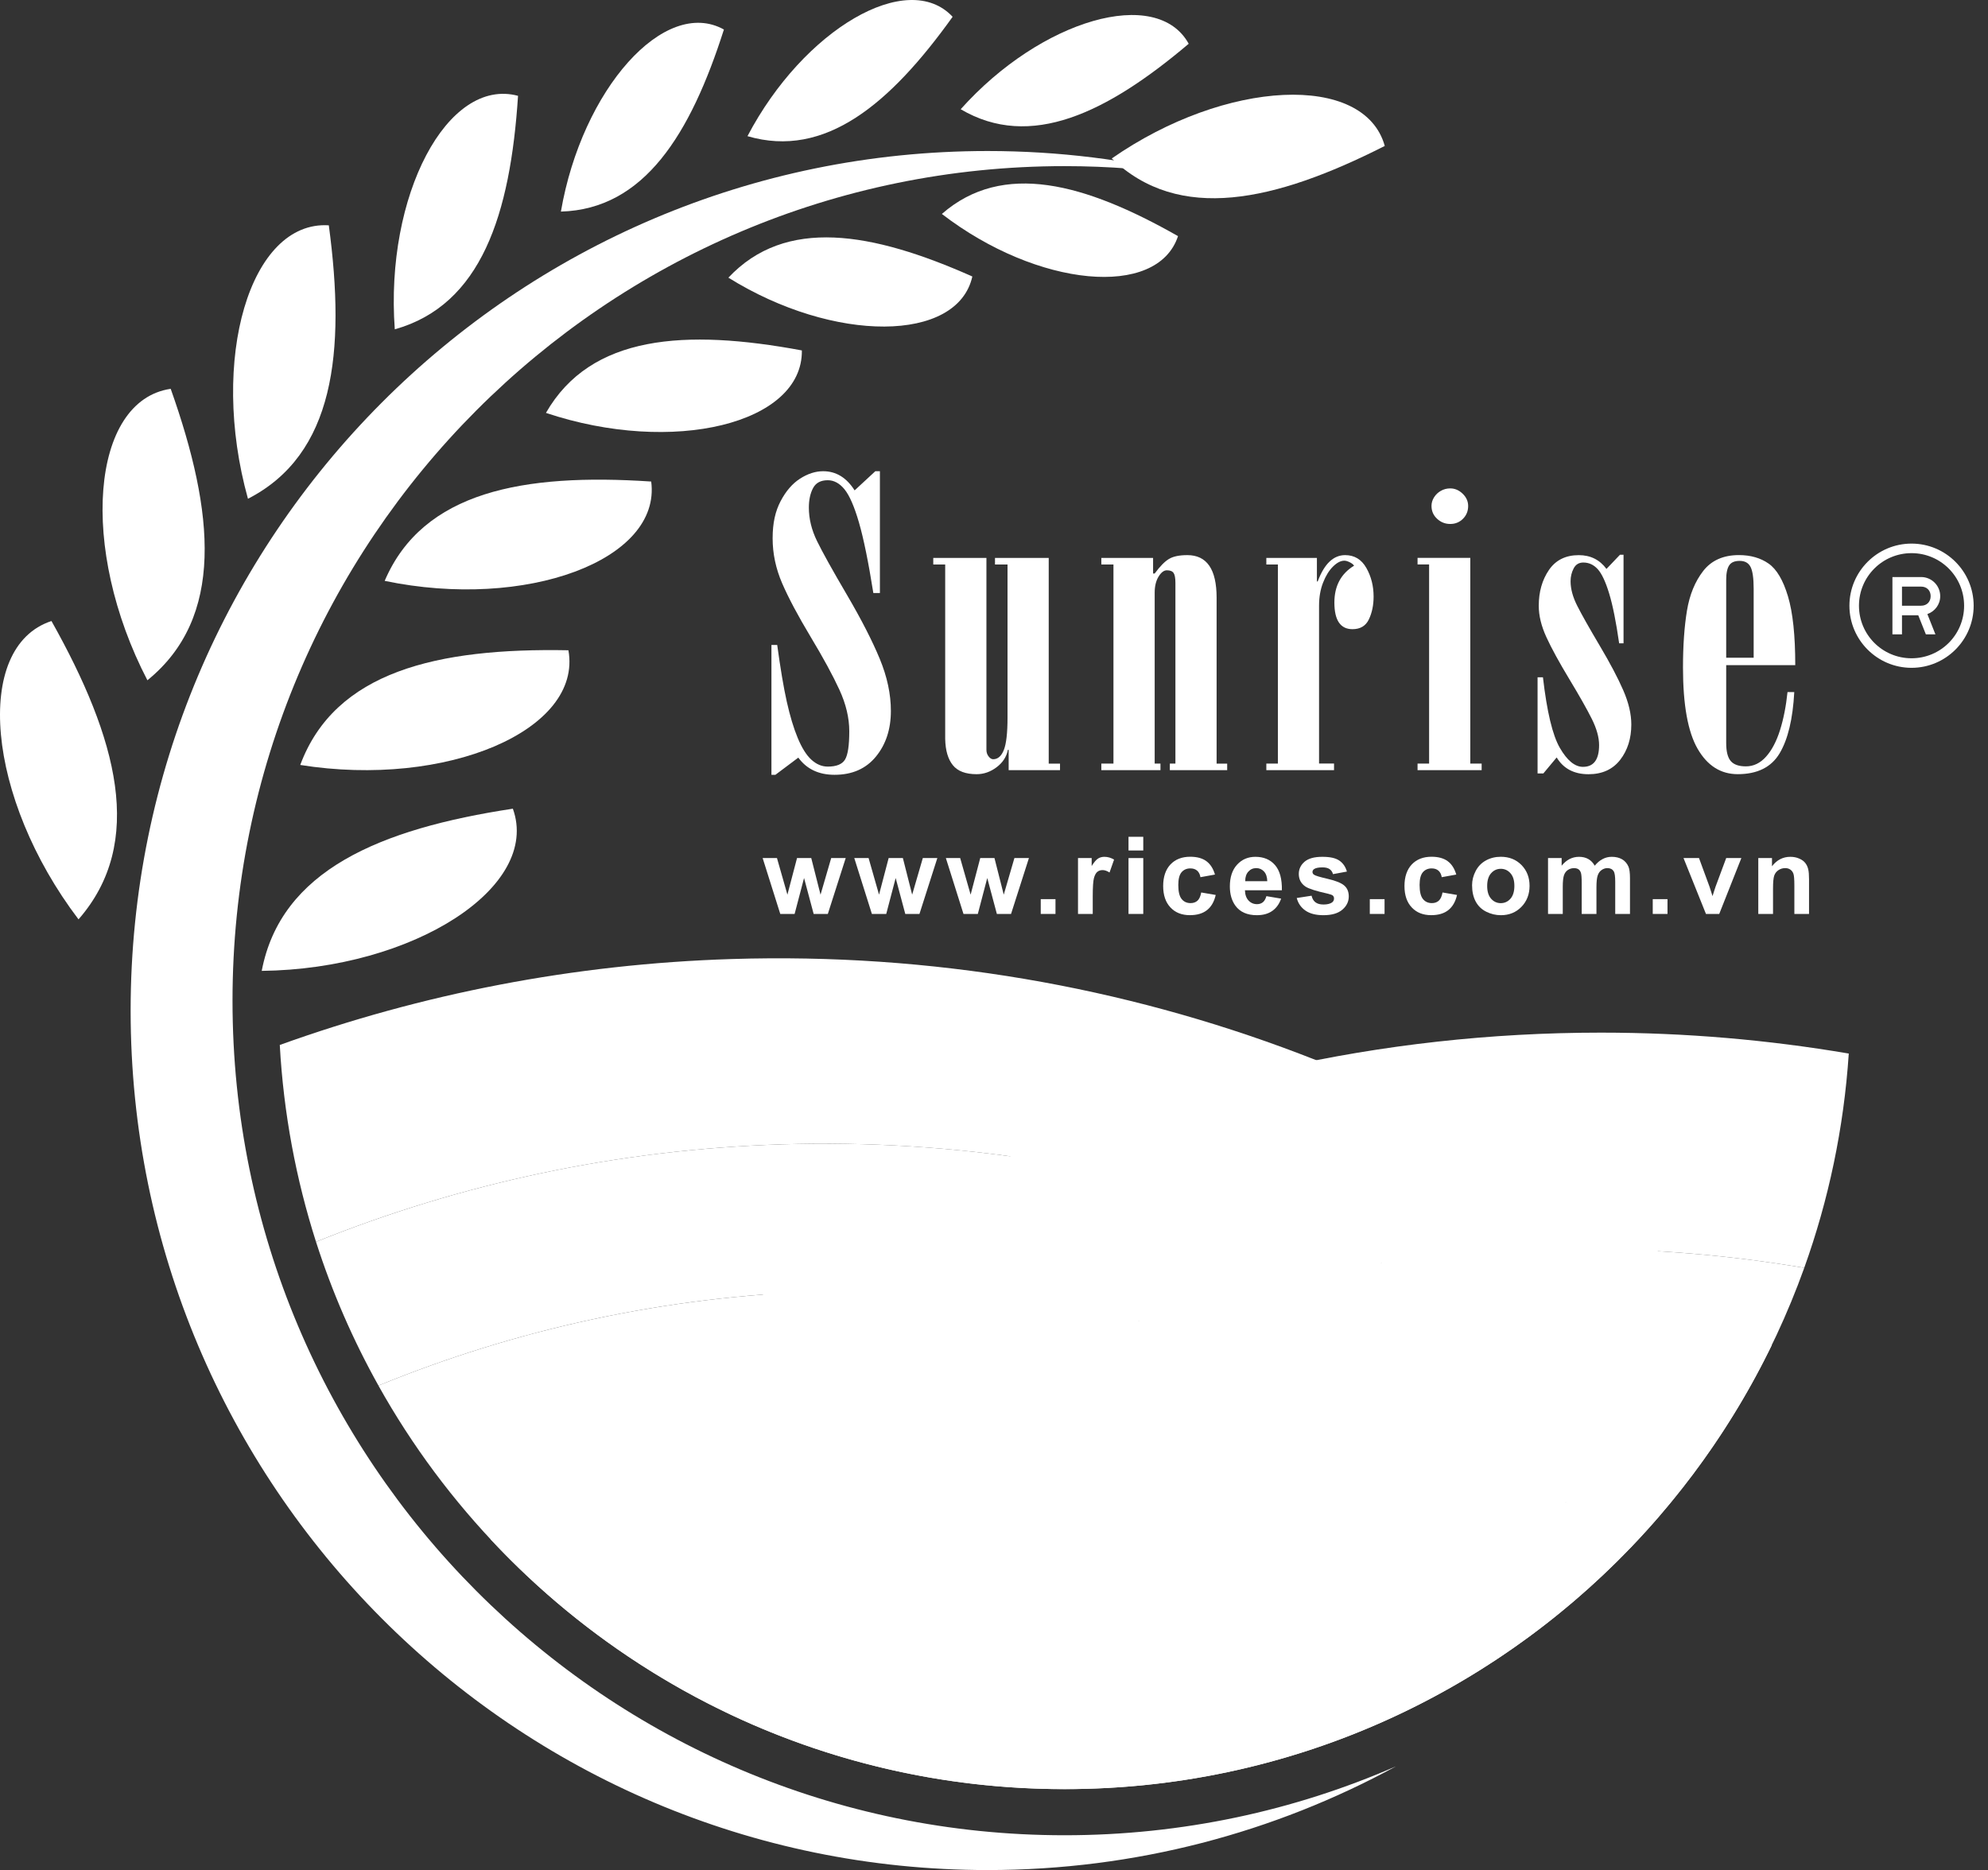 <?xml version="1.0" encoding="UTF-8"?>
<svg xmlns="http://www.w3.org/2000/svg" width="169" height="159" viewBox="0 0 169 159" fill="none">
  <rect x="0" y="0" width="169" height="159" fill="#333333" stroke="none"/>
  <path d="M162.5 46.219C159.588 46.219 157.219 48.588 157.219 51.5C157.219 54.412 159.588 56.781 162.5 56.781C165.412 56.781 167.781 54.412 167.781 51.5C167.781 48.588 165.412 46.219 162.5 46.219ZM162.5 47.031C164.972 47.031 166.969 49.028 166.969 51.5C166.969 53.972 164.972 55.969 162.5 55.969C160.028 55.969 158.031 53.972 158.031 51.5C158.031 49.028 160.028 47.031 162.5 47.031ZM160.875 49.062V53.938H161.688V52.312H163.071L163.719 53.938H164.531L163.846 52.211C164.48 51.99 164.938 51.398 164.938 50.688C164.938 49.789 164.211 49.062 163.312 49.062H160.875ZM161.688 49.875H163.312C163.797 49.875 164.125 50.203 164.125 50.688C164.125 51.172 163.797 51.5 163.312 51.5H161.688V49.875Z" fill="white"></path>
  <path d="M66.445 97.299C96.106 96.373 123.503 106.72 144.566 124.475C146.861 121.311 148.887 117.939 150.61 114.388C127.376 93.08 96.17 80.48 62.222 81.54C48.741 81.961 35.828 84.511 23.784 88.847C24.105 94.655 25.164 100.263 26.864 105.584C39.133 100.642 52.461 97.738 66.445 97.299Z" fill="white"></path>
  <path d="M66.444 97.299C52.46 97.735 39.133 100.64 26.864 105.584C28.232 109.862 30.018 113.953 32.173 117.808C43.847 113.029 56.55 110.214 69.892 109.798C95.609 108.996 119.515 117.221 138.598 131.611C140.748 129.375 142.742 126.991 144.568 124.473C123.508 106.718 96.108 96.371 66.447 97.297L66.444 97.299Z" fill="white"></path>
  <path d="M90.497 152.117C109.385 152.117 126.442 144.253 138.595 131.611C119.514 117.219 95.609 108.993 69.889 109.798C56.547 110.214 43.844 113.029 32.17 117.808C43.607 138.279 65.439 152.117 90.495 152.117H90.497Z" fill="white"></path>
  <path d="M52.279 140.071C73.235 119.127 102.138 106.178 134.058 106.178C140.642 106.178 147.096 106.738 153.38 107.795C155.443 102.046 156.744 95.933 157.164 89.577C150.315 88.413 143.281 87.799 136.104 87.799C98.441 87.799 64.663 104.48 41.703 130.873C44.894 134.295 48.438 137.378 52.279 140.069V140.071Z" fill="white"></path>
  <path d="M52.279 140.071C55.204 142.122 58.299 143.946 61.539 145.511C78.811 133.934 99.57 127.179 121.901 127.179C128.448 127.179 134.86 127.761 141.09 128.873C146.386 122.722 150.582 115.594 153.381 107.795C147.097 106.735 140.643 106.178 134.058 106.178C102.139 106.178 73.236 119.127 52.279 140.071Z" fill="white"></path>
  <path d="M141.09 128.875C134.86 127.763 128.448 127.182 121.9 127.182C99.57 127.182 78.811 133.936 61.539 145.514C70.301 149.747 80.124 152.119 90.499 152.119C110.718 152.119 128.838 143.109 141.092 128.875H141.09Z" fill="white"></path>
  <path d="M22.25 82.548C23.871 74.018 32.287 70.473 43.598 68.759C45.992 75.41 35.162 82.399 22.25 82.548Z" fill="white"></path>
  <path d="M25.524 65.04C28.48 57.1 37.156 55.075 48.321 55.288C49.535 62.079 37.972 67.024 25.524 65.04Z" fill="white"></path>
  <path d="M32.702 49.388C35.948 41.789 44.492 40.217 55.359 40.942C56.23 47.615 44.737 51.896 32.702 49.388Z" fill="white"></path>
  <path d="M46.411 35.106C50.217 28.468 58.248 27.948 68.167 29.795C68.249 36.03 57.214 38.719 46.411 35.106Z" fill="white"></path>
  <path d="M61.92 23.608C66.77 18.445 74.117 19.708 82.659 23.509C81.398 29.144 70.882 29.191 61.92 23.608Z" fill="white"></path>
  <path d="M80.068 18.191C85.251 13.66 92.238 15.583 100.143 20.077C98.388 25.408 88.207 24.45 80.068 18.191Z" fill="white"></path>
  <path d="M6.675 78.168C12.379 71.636 9.99 62.8 4.375 52.802C-2.323 55 -1.153 67.865 6.675 78.168Z" fill="white"></path>
  <path d="M12.531 57.84C19.096 52.507 18.257 43.611 14.511 33.059C7.704 34.059 6.704 46.629 12.531 57.84Z" fill="white"></path>
  <path d="M21.079 42.407C28.416 38.647 29.406 29.988 27.952 19.158C21.256 18.738 17.774 30.528 21.079 42.407Z" fill="white"></path>
  <path d="M33.561 28C40.911 25.93 43.384 18.25 44.038 8.148C38.035 6.536 32.724 16.606 33.561 28Z" fill="white"></path>
  <path d="M47.682 17.99C54.75 17.787 58.692 11.439 61.54 2.51C56.505 -0.29 49.478 7.564 47.682 17.99Z" fill="white"></path>
  <path d="M63.543 11.577C70.14 13.514 75.684 8.829 80.983 1.428C77.162 -2.674 68.319 2.476 63.543 11.577Z" fill="white"></path>
  <path d="M81.668 9.287C87.594 12.781 94.109 9.599 101.052 3.721C98.347 -1.194 88.517 1.631 81.668 9.287Z" fill="white"></path>
  <path d="M94.51 13.474C100.226 18.973 108.375 17.146 117.719 12.409C115.992 6.177 104.222 6.72 94.51 13.474Z" fill="white"></path>
  <path d="M19.766 85.083C19.766 45.894 51.433 14.125 90.498 14.125C94.239 14.125 97.912 14.419 101.495 14.979C95.876 13.585 90.002 12.84 83.953 12.84C43.721 12.84 11.105 45.559 11.105 85.92C11.105 126.28 43.721 159 83.953 159C96.52 159 108.344 155.806 118.663 150.185C110.032 153.949 100.508 156.041 90.498 156.041C51.433 156.041 19.766 124.272 19.766 85.083Z" fill="white"></path>
  <path d="M65.58 65.875V54.839H66.071C66.343 56.833 66.612 58.437 66.883 59.653C67.155 60.871 67.463 61.901 67.814 62.743C68.164 63.587 68.549 64.203 68.974 64.592C69.398 64.981 69.862 65.179 70.371 65.179C71.104 65.179 71.592 64.981 71.834 64.585C72.076 64.189 72.197 63.384 72.197 62.173C72.197 61.042 71.918 59.868 71.36 58.65C70.802 57.434 69.986 55.934 68.914 54.151C67.843 52.368 67.036 50.851 66.493 49.6C65.953 48.35 65.681 47.072 65.681 45.773C65.681 44.473 65.906 43.475 66.358 42.613C66.809 41.754 67.362 41.113 68.016 40.694C68.67 40.276 69.324 40.065 69.978 40.065C71.072 40.065 71.965 40.608 72.651 41.695L74.411 40.065H74.801V50.422H74.243C73.826 47.795 73.419 45.802 73.024 44.438C72.629 43.074 72.219 42.133 71.797 41.61C71.375 41.09 70.896 40.831 70.368 40.831C69.771 40.831 69.354 41.053 69.117 41.502C68.88 41.95 68.761 42.502 68.761 43.158C68.761 44.109 68.993 45.057 69.455 46.003C69.916 46.949 70.763 48.471 71.995 50.571C73.224 52.67 74.154 54.485 74.786 56.013C75.418 57.541 75.734 59.019 75.734 60.445C75.734 61.995 75.312 63.29 74.465 64.325C73.618 65.36 72.446 65.877 70.946 65.877C69.603 65.877 68.576 65.392 67.865 64.416L65.918 65.877H65.58V65.875Z" fill="white"></path>
  <path d="M90.112 64.924V65.484H85.746V63.753H85.68C85.566 64.342 85.248 64.835 84.724 65.231C84.199 65.627 83.633 65.825 83.024 65.825C82.088 65.825 81.412 65.57 81.003 65.06C80.59 64.55 80.373 63.81 80.351 62.837V47.998H79.337V47.439H83.856V63.755C83.856 63.971 83.917 64.156 84.041 64.315C84.164 64.474 84.295 64.553 84.431 64.553C84.826 64.553 85.127 64.29 85.337 63.763C85.546 63.236 85.65 62.317 85.65 61.005V47.998H84.584V47.439H89.152V64.927H90.117L90.112 64.924Z" fill="white"></path>
  <path d="M104.323 64.924V65.484H99.448V64.924H99.922V49.558C99.922 49.15 99.87 48.87 99.769 48.719C99.668 48.568 99.475 48.489 99.194 48.489C98.945 48.489 98.71 48.667 98.491 49.023C98.271 49.38 98.16 49.836 98.16 50.39V64.924H98.651V65.484H93.624V64.924H94.655V47.996H93.624V47.436H98.024V48.761H98.16C98.612 48.15 99.016 47.736 99.379 47.521C99.74 47.305 100.26 47.199 100.937 47.199C102.595 47.199 103.424 48.404 103.424 50.816V64.927H104.32L104.323 64.924Z" fill="white"></path>
  <path d="M113.406 64.924V65.484H107.651V64.924H108.633V47.998H107.651V47.436H111.95V49.464L112.034 49.395C112.587 47.932 113.359 47.199 114.351 47.199C115.141 47.199 115.741 47.563 116.153 48.288C116.565 49.014 116.77 49.826 116.77 50.722C116.77 51.447 116.637 52.094 116.373 52.653C116.109 53.213 115.642 53.495 114.976 53.495C113.949 53.495 113.436 52.74 113.436 51.23C113.436 49.823 113.994 48.778 115.112 48.097C115.033 47.984 114.907 47.885 114.731 47.8C114.556 47.716 114.408 47.672 114.282 47.672C113.979 47.672 113.655 47.837 113.317 48.172C112.979 48.506 112.698 48.964 112.471 49.546C112.244 50.128 112.133 50.781 112.133 51.507V64.919H113.401L113.406 64.924Z" fill="white"></path>
  <path d="M124.99 47.434V64.922H125.955V65.481H120.506V64.922H121.488V47.993H120.506V47.434H124.99ZM121.691 43.019C121.691 42.759 121.765 42.512 121.91 42.282C122.056 42.049 122.251 41.866 122.495 41.729C122.737 41.593 122.999 41.526 123.282 41.526C123.677 41.526 124.03 41.677 124.341 41.977C124.652 42.277 124.808 42.626 124.808 43.022C124.808 43.453 124.662 43.814 124.368 44.109C124.075 44.403 123.714 44.55 123.285 44.55C122.855 44.55 122.483 44.403 122.167 44.109C121.851 43.814 121.693 43.453 121.693 43.022L121.691 43.019Z" fill="white"></path>
  <path d="M138.017 47.164V54.696H137.644C137.385 52.886 137.104 51.48 136.798 50.472C136.494 49.467 136.168 48.773 135.825 48.395C135.48 48.016 135.073 47.828 134.599 47.828C134.226 47.828 133.952 47.993 133.777 48.328C133.602 48.662 133.515 49.026 133.515 49.422C133.515 50.068 133.703 50.764 134.083 51.512C134.46 52.26 135.092 53.379 135.978 54.874C136.864 56.367 137.536 57.64 137.992 58.687C138.449 59.734 138.678 60.705 138.678 61.599C138.678 62.787 138.362 63.79 137.731 64.605C137.099 65.419 136.2 65.828 135.04 65.828C133.811 65.828 132.908 65.352 132.333 64.402L131.2 65.761H130.709V57.585H131.166C131.504 60.514 131.982 62.515 132.604 63.59C133.224 64.664 133.88 65.201 134.569 65.201C135.482 65.201 135.939 64.585 135.939 63.352C135.939 62.696 135.734 61.955 135.322 61.128C134.91 60.304 134.273 59.175 133.409 57.744C132.545 56.313 131.896 55.127 131.462 54.181C131.027 53.238 130.81 52.346 130.81 51.509C130.81 50.321 131.099 49.308 131.674 48.464C132.249 47.622 133.096 47.201 134.214 47.201C135.206 47.201 135.991 47.592 136.566 48.372L137.716 47.166H138.019L138.017 47.164Z" fill="white"></path>
  <path d="M152.615 56.553H146.744V63.178C146.744 63.901 146.875 64.414 147.134 64.711C147.393 65.011 147.822 65.159 148.42 65.159C149.074 65.159 149.646 64.882 150.137 64.33C150.628 63.778 151.023 63.023 151.322 62.069C151.621 61.116 151.833 60.039 151.956 58.843H152.531C152.408 61.131 151.993 62.864 151.287 64.048C150.582 65.231 149.394 65.823 147.726 65.823C146.282 65.823 145.144 65.105 144.315 63.666C143.486 62.228 143.071 59.925 143.071 56.756C143.071 54.889 143.185 53.275 143.409 51.918C143.634 50.559 144.098 49.434 144.796 48.538C145.495 47.644 146.507 47.196 147.825 47.196C148.817 47.196 149.659 47.437 150.347 47.917C151.036 48.397 151.586 49.328 151.998 50.71C152.41 52.091 152.615 54.037 152.615 56.55V56.553ZM146.744 55.924H149.079V50.061C149.079 49.17 148.992 48.551 148.817 48.206C148.642 47.862 148.336 47.689 147.894 47.689C147.452 47.689 147.166 47.815 146.998 48.07C146.83 48.325 146.744 48.734 146.744 49.298V55.924Z" fill="white"></path>
  <path d="M66.331 77.707L64.833 72.956H66.05L66.938 76.068L67.755 72.956H68.965L69.754 76.068L70.66 72.956H71.894L70.374 77.707H69.169L68.353 74.652L67.55 77.707H66.334H66.331Z" fill="white"></path>
  <path d="M74.12 77.707L72.622 72.956H73.839L74.727 76.068L75.544 72.956H76.754L77.543 76.068L78.449 72.956H79.683L78.163 77.707H76.958L76.141 74.652L75.339 77.707H74.123H74.12Z" fill="white"></path>
  <path d="M81.906 77.707L80.408 72.956H81.625L82.513 76.068L83.33 72.956H84.54L85.329 76.068L86.235 72.956H87.469L85.949 77.707H84.744L83.927 74.652L83.125 77.707H81.909H81.906Z" fill="white"></path>
  <path d="M88.474 77.707V76.449H89.727V77.707H88.474Z" fill="white"></path>
  <path d="M92.894 77.707H91.641V72.956H92.803V73.632C93.003 73.313 93.181 73.102 93.341 73.001C93.499 72.899 93.682 72.85 93.884 72.85C94.17 72.85 94.444 72.929 94.708 73.087L94.321 74.184C94.109 74.048 93.914 73.979 93.734 73.979C93.553 73.979 93.41 74.028 93.287 74.125C93.166 74.221 93.07 74.397 92.998 74.65C92.929 74.902 92.894 75.434 92.894 76.242V77.71V77.707Z" fill="white"></path>
  <path d="M95.935 72.312V71.148H97.189V72.312H95.935ZM95.935 77.707V72.956H97.189V77.707H95.935Z" fill="white"></path>
  <path d="M103.284 74.359L102.05 74.582C102.008 74.335 101.914 74.149 101.766 74.023C101.618 73.897 101.428 73.835 101.193 73.835C100.882 73.835 100.633 73.944 100.446 74.159C100.26 74.374 100.167 74.736 100.167 75.243C100.167 75.808 100.261 76.204 100.451 76.437C100.638 76.67 100.892 76.786 101.211 76.786C101.448 76.786 101.643 76.719 101.796 76.583C101.946 76.447 102.055 76.214 102.116 75.882L103.348 76.093C103.22 76.66 102.975 77.088 102.613 77.378C102.25 77.667 101.764 77.811 101.154 77.811C100.46 77.811 99.91 77.593 99.498 77.152C99.086 76.714 98.881 76.108 98.881 75.333C98.881 74.558 99.088 73.939 99.5 73.5C99.912 73.065 100.473 72.844 101.176 72.844C101.754 72.844 102.21 72.968 102.551 73.218C102.891 73.468 103.136 73.847 103.284 74.357V74.359Z" fill="white"></path>
  <path d="M107.66 76.195L108.909 76.405C108.748 76.866 108.494 77.215 108.148 77.455C107.803 77.695 107.369 77.814 106.848 77.814C106.023 77.814 105.414 77.544 105.019 77.004C104.708 76.571 104.55 76.026 104.55 75.368C104.55 74.58 104.755 73.964 105.165 73.518C105.574 73.072 106.093 72.85 106.719 72.85C107.423 72.85 107.981 73.082 108.388 73.55C108.795 74.018 108.99 74.731 108.973 75.695H105.833C105.843 76.068 105.944 76.358 106.137 76.564C106.33 76.772 106.571 76.876 106.86 76.876C107.055 76.876 107.22 76.821 107.354 76.715C107.487 76.608 107.588 76.435 107.657 76.195H107.66ZM107.731 74.924C107.721 74.561 107.628 74.283 107.45 74.095C107.272 73.907 107.055 73.81 106.798 73.81C106.524 73.81 106.3 73.909 106.12 74.11C105.94 74.31 105.853 74.58 105.856 74.924H107.729H107.731Z" fill="white"></path>
  <path d="M110.241 76.351L111.497 76.157C111.552 76.403 111.66 76.588 111.823 76.715C111.986 76.841 112.215 76.905 112.509 76.905C112.832 76.905 113.077 76.846 113.24 76.727C113.351 76.643 113.405 76.531 113.405 76.393C113.405 76.296 113.375 76.219 113.316 76.155C113.255 76.096 113.114 76.041 112.897 75.989C111.887 75.766 111.246 75.561 110.974 75.377C110.599 75.12 110.411 74.763 110.411 74.308C110.411 73.897 110.574 73.55 110.898 73.27C111.221 72.991 111.724 72.85 112.406 72.85C113.087 72.85 113.536 72.956 113.849 73.166C114.165 73.379 114.382 73.691 114.501 74.105L113.319 74.323C113.267 74.137 113.173 73.996 113.03 73.897C112.889 73.798 112.687 73.748 112.425 73.748C112.095 73.748 111.86 73.795 111.717 73.887C111.621 73.954 111.574 74.038 111.574 74.142C111.574 74.231 111.616 74.308 111.7 74.37C111.813 74.454 112.203 74.57 112.869 74.724C113.536 74.877 114.002 75.063 114.266 75.284C114.528 75.506 114.659 75.818 114.659 76.219C114.659 76.655 114.479 77.029 114.116 77.343C113.753 77.655 113.217 77.814 112.507 77.814C111.863 77.814 111.352 77.683 110.974 77.42C110.599 77.158 110.352 76.801 110.236 76.351H110.241Z" fill="white"></path>
  <path d="M116.447 77.707V76.449H117.701V77.707H116.447Z" fill="white"></path>
  <path d="M123.797 74.359L122.563 74.582C122.521 74.335 122.428 74.149 122.279 74.023C122.131 73.897 121.941 73.835 121.707 73.835C121.396 73.835 121.147 73.944 120.959 74.159C120.774 74.374 120.68 74.736 120.68 75.243C120.68 75.808 120.774 76.204 120.964 76.437C121.152 76.67 121.406 76.786 121.724 76.786C121.961 76.786 122.156 76.719 122.309 76.583C122.46 76.447 122.568 76.214 122.63 75.882L123.861 76.093C123.733 76.66 123.489 77.088 123.126 77.378C122.763 77.667 122.277 77.811 121.667 77.811C120.974 77.811 120.423 77.593 120.011 77.152C119.599 76.714 119.394 76.108 119.394 75.333C119.394 74.558 119.602 73.939 120.014 73.5C120.426 73.065 120.986 72.844 121.69 72.844C122.267 72.844 122.724 72.968 123.064 73.218C123.405 73.468 123.649 73.847 123.797 74.357V74.359Z" fill="white"></path>
  <path d="M125.141 75.264C125.141 74.845 125.245 74.442 125.45 74.05C125.655 73.659 125.946 73.362 126.321 73.157C126.696 72.951 127.116 72.847 127.58 72.847C128.296 72.847 128.883 73.08 129.342 73.548C129.799 74.016 130.028 74.605 130.028 75.318C130.028 76.031 129.796 76.633 129.335 77.106C128.873 77.579 128.291 77.814 127.59 77.814C127.155 77.814 126.741 77.715 126.348 77.519C125.956 77.324 125.655 77.034 125.45 76.653C125.245 76.271 125.141 75.808 125.141 75.264ZM126.425 75.331C126.425 75.801 126.536 76.162 126.758 76.412C126.98 76.663 127.256 76.789 127.582 76.789C127.908 76.789 128.184 76.663 128.404 76.412C128.624 76.162 128.737 75.799 128.737 75.321C128.737 74.843 128.626 74.499 128.404 74.246C128.182 73.993 127.908 73.87 127.582 73.87C127.256 73.87 126.98 73.996 126.758 74.246C126.536 74.496 126.425 74.858 126.425 75.328V75.331Z" fill="white"></path>
  <path d="M131.6 72.956H132.755V73.605C133.167 73.1 133.661 72.85 134.231 72.85C134.535 72.85 134.796 72.912 135.021 73.038C135.243 73.164 135.426 73.352 135.569 73.605C135.776 73.352 136.001 73.162 136.243 73.038C136.482 72.912 136.741 72.85 137.013 72.85C137.361 72.85 137.654 72.921 137.896 73.062C138.138 73.204 138.316 73.412 138.437 73.686C138.523 73.889 138.565 74.216 138.565 74.669V77.707H137.311V74.991C137.311 74.521 137.269 74.216 137.183 74.078C137.067 73.899 136.889 73.81 136.647 73.81C136.472 73.81 136.307 73.865 136.154 73.971C135.998 74.078 135.887 74.236 135.818 74.444C135.749 74.652 135.714 74.979 135.714 75.427V77.707H134.461V75.105C134.461 74.642 134.438 74.345 134.394 74.211C134.35 74.078 134.28 73.976 134.187 73.912C134.093 73.847 133.967 73.813 133.807 73.813C133.614 73.813 133.439 73.865 133.286 73.969C133.13 74.073 133.019 74.224 132.953 74.419C132.886 74.615 132.851 74.942 132.851 75.4V77.707H131.598V72.956H131.6Z" fill="white"></path>
  <path d="M140.5 77.707V76.449H141.754V77.707H140.5Z" fill="white"></path>
  <path d="M145.024 77.707L143.116 72.956H144.432L145.323 75.38L145.582 76.19C145.651 75.984 145.693 75.848 145.71 75.784C145.752 75.65 145.797 75.516 145.843 75.38L146.744 72.956H148.033L146.152 77.707H145.024Z" fill="white"></path>
  <path d="M153.793 77.707H152.539V75.284C152.539 74.771 152.512 74.439 152.458 74.288C152.404 74.137 152.317 74.021 152.196 73.936C152.075 73.852 151.93 73.81 151.762 73.81C151.545 73.81 151.35 73.87 151.177 73.989C151.004 74.107 150.886 74.266 150.822 74.464C150.758 74.659 150.725 75.023 150.725 75.556V77.707H149.472V72.956H150.637V73.654C151.049 73.117 151.57 72.85 152.196 72.85C152.473 72.85 152.725 72.899 152.954 73.001C153.184 73.1 153.356 73.228 153.472 73.382C153.591 73.538 153.672 73.714 153.717 73.909C153.764 74.107 153.786 74.387 153.786 74.754V77.705L153.793 77.707Z" fill="white"></path>
</svg>
